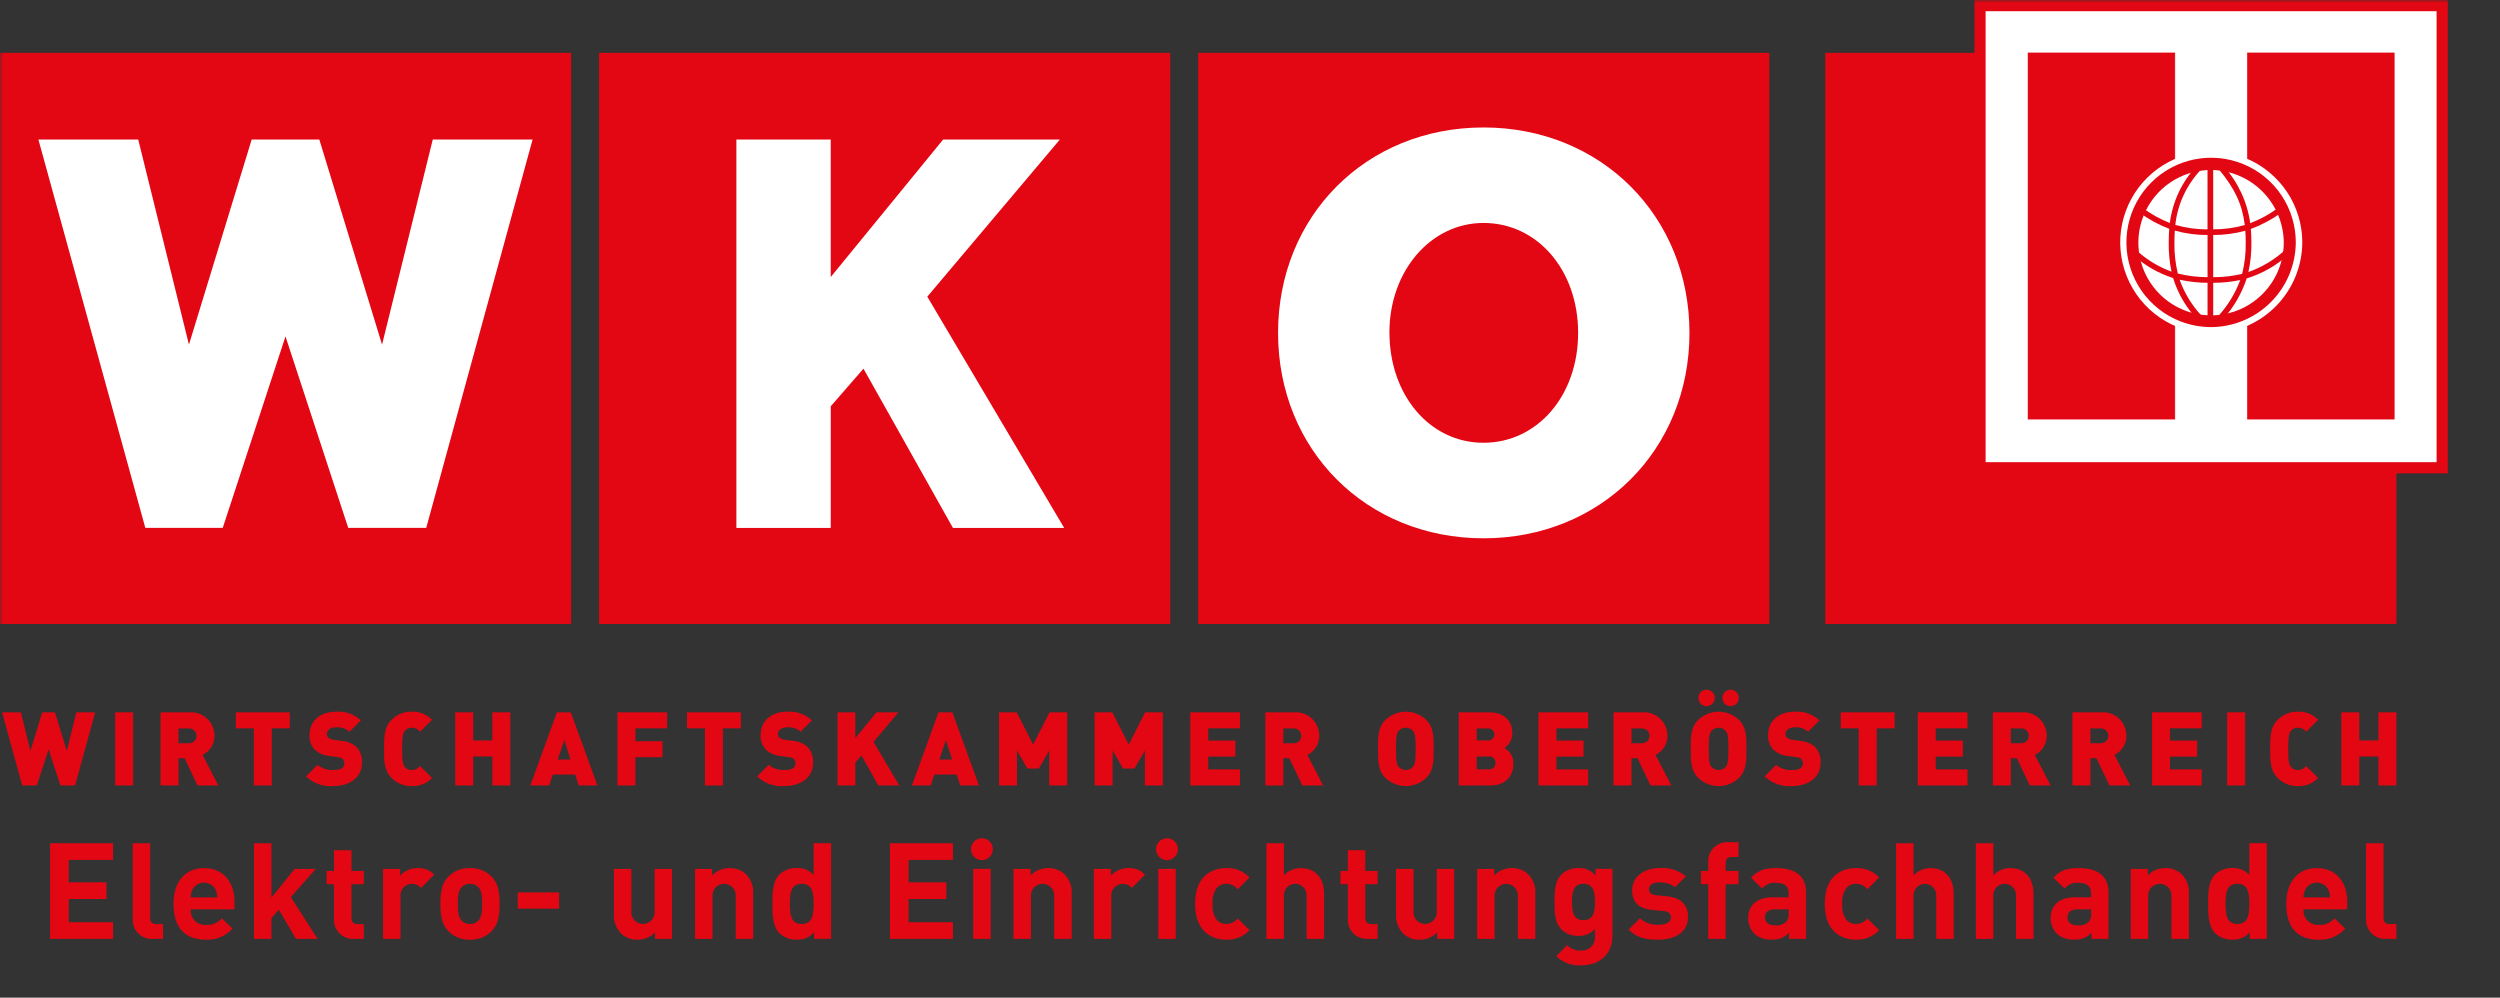 <svg width="431" height="172" viewBox="0 0 431 172" fill="none" xmlns="http://www.w3.org/2000/svg">
<rect x="0" y="0" width="431" height="172" fill="#333333" stroke="none"/>
<g clip-path="url(#clip0_4095_1406)">
<g clip-path="url(#clip1_4095_1406)">
<g clip-path="url(#clip2_4095_1406)">
<mask id="mask0_4095_1406" style="mask-type:luminance" maskUnits="userSpaceOnUse" x="0" y="0" width="431" height="172">
<path d="M431 0H0V172H431V0Z" fill="white"/>
</mask>
<g mask="url(#mask0_4095_1406)">
<path d="M305.031 9.111H206.572V107.571H305.031V9.111Z" fill="#E30613"/>
<path d="M201.745 9.111H103.285V107.571H201.745V9.111Z" fill="#E30613"/>
<path d="M183.467 91.016L159.867 51.144L182.719 24.061H162.59L143.218 47.761V24.061H126.951V91.017H143.22V70.045L148.862 63.557L164.285 91.016H183.467Z" fill="white"/>
<path d="M98.46 9.111H0V107.571H98.46V9.111Z" fill="#E30613"/>
<path d="M91.82 24.051H74.61L65.865 59.41L55.05 24.051H43.39L32.575 59.41L23.829 24.051H6.619L25.052 91.008H38.4L49.219 58L60.034 91.008H73.482L91.82 24.051Z" fill="white"/>
<path d="M255.757 21.974C276.003 21.974 291.264 37.232 291.264 57.387C291.264 77.542 276.004 92.803 255.757 92.803C235.51 92.803 220.338 77.542 220.338 57.387C220.338 37.232 235.503 21.974 255.757 21.974ZM255.757 75.468C264.512 75.468 271.203 67.653 271.203 57.386C271.203 47.119 264.513 39.303 255.757 39.303C247.088 39.303 240.403 47.122 240.403 57.292C240.403 67.652 246.995 75.468 255.757 75.468Z" fill="white"/>
<path d="M255.758 75.468C264.513 75.468 271.204 67.653 271.204 57.386C271.204 47.119 264.514 39.303 255.758 39.303C247.089 39.303 240.404 47.122 240.404 57.292C240.404 67.652 246.996 75.468 255.758 75.468Z" fill="#E30613"/>
<path d="M255.758 76.333C246.512 76.333 239.539 68.147 239.539 57.292C239.539 46.72 246.663 38.438 255.758 38.438C265.058 38.438 272.068 46.584 272.068 57.386C272.068 68.188 265.056 76.333 255.758 76.333ZM255.758 40.168C247.632 40.168 241.268 47.69 241.268 57.293C241.268 67.162 247.497 74.604 255.758 74.604C264.071 74.604 270.338 67.204 270.338 57.387C270.338 47.57 264.07 40.168 255.758 40.168Z" fill="#E30613"/>
<path d="M413.144 9.111H314.685V107.571H413.144V9.111Z" fill="#E30613"/>
<path d="M421.034 0.966H341.355V80.646H421.034V0.966Z" fill="white"/>
<path d="M422 81.611H340.39V0H422V81.611ZM342.32 79.681H420.069V1.931H342.32V79.681Z" fill="#E30613"/>
<path d="M374.947 9.124H349.632V72.254H374.947V9.124Z" fill="#E30613"/>
<path d="M374.993 72.299H349.586V9.078H374.993V72.299ZM349.677 72.208H374.902V9.169H349.677V72.208Z" fill="#E30613"/>
<path d="M412.762 9.124H387.447V72.254H412.762V9.124Z" fill="#E30613"/>
<path d="M412.807 72.299H387.407V9.078H412.807V72.299ZM387.493 72.208H412.717V9.169H387.493V72.208Z" fill="#E30613"/>
<path d="M366.858 41.797C366.828 38.979 367.636 36.215 369.179 33.858C370.723 31.5 372.932 29.654 375.527 28.554C378.122 27.455 380.985 27.152 383.753 27.683C386.521 28.214 389.068 29.556 391.071 31.538C393.075 33.52 394.444 36.053 395.005 38.814C395.566 41.576 395.293 44.442 394.222 47.049C393.15 49.656 391.328 51.885 388.987 53.454C386.646 55.022 383.891 55.86 381.073 55.86C377.323 55.88 373.719 54.41 371.053 51.772C368.388 49.135 366.879 45.547 366.858 41.797Z" fill="white"/>
<path d="M381.069 57.49C377.972 57.46 374.952 56.514 372.391 54.772C369.83 53.029 367.842 50.568 366.677 47.697C365.512 44.827 365.223 41.676 365.845 38.641C366.468 35.607 367.975 32.825 370.175 30.645C372.376 28.465 375.173 26.985 378.213 26.391C381.254 25.798 384.402 26.117 387.261 27.31C390.12 28.502 392.562 30.513 394.28 33.091C395.998 35.669 396.915 38.697 396.915 41.795C396.89 45.976 395.208 49.977 392.237 52.919C389.267 55.861 385.25 57.505 381.069 57.49ZM381.069 29.365C378.617 29.395 376.228 30.149 374.204 31.534C372.18 32.918 370.61 34.87 369.692 37.144C368.775 39.418 368.55 41.913 369.047 44.314C369.544 46.716 370.74 48.917 372.484 50.64C374.229 52.364 376.444 53.533 378.852 54C381.259 54.467 383.751 54.212 386.014 53.267C388.277 52.322 390.209 50.728 391.569 48.687C392.928 46.646 393.653 44.248 393.653 41.796C393.629 38.48 392.291 35.309 389.932 32.978C387.573 30.647 384.385 29.349 381.069 29.365Z" fill="white"/>
<path d="M366.854 41.798C366.824 38.98 367.631 36.216 369.175 33.858C370.718 31.5 372.928 29.654 375.523 28.555C378.118 27.455 380.981 27.152 383.749 27.683C386.516 28.214 389.064 29.556 391.067 31.538C393.071 33.52 394.44 36.053 395.001 38.815C395.562 41.577 395.289 44.443 394.218 47.049C393.146 49.656 391.324 51.885 388.982 53.454C386.641 55.023 383.886 55.86 381.068 55.86C377.318 55.88 373.714 54.41 371.049 51.772C368.383 49.135 366.874 45.548 366.854 41.798Z" fill="#E30613"/>
<path d="M381.046 56.394C378.165 56.365 375.357 55.484 372.975 53.862C370.594 52.24 368.746 49.95 367.663 47.279C366.581 44.609 366.313 41.678 366.893 38.856C367.473 36.034 368.875 33.446 370.922 31.419C372.97 29.392 375.572 28.016 378.4 27.465C381.228 26.913 384.156 27.211 386.815 28.32C389.474 29.429 391.746 31.3 393.343 33.698C394.941 36.096 395.794 38.913 395.794 41.794C395.77 45.684 394.204 49.407 391.439 52.144C388.674 54.881 384.937 56.41 381.046 56.394ZM381.046 28.269C378.377 28.299 375.776 29.118 373.571 30.623C371.366 32.128 369.656 34.252 368.655 36.727C367.655 39.201 367.409 41.917 367.948 44.531C368.487 47.146 369.788 49.542 371.686 51.419C373.584 53.296 375.995 54.569 378.616 55.079C381.236 55.589 383.949 55.312 386.412 54.283C388.875 53.255 390.98 51.52 392.459 49.299C393.939 47.077 394.729 44.467 394.729 41.798C394.704 38.191 393.25 34.74 390.685 32.204C388.12 29.668 384.653 28.253 381.046 28.269Z" fill="#E30613"/>
<path d="M367.88 41.835C367.852 39.225 368.6 36.666 370.03 34.482C371.459 32.298 373.505 30.589 375.909 29.57C378.312 28.552 380.963 28.271 383.527 28.763C386.09 29.255 388.449 30.497 390.305 32.333C392.16 34.168 393.428 36.514 393.948 39.072C394.467 41.629 394.215 44.284 393.223 46.698C392.231 49.112 390.543 51.177 388.375 52.63C386.207 54.083 383.656 54.859 381.046 54.859C377.574 54.876 374.236 53.514 371.767 51.072C369.298 48.63 367.9 45.307 367.88 41.835Z" fill="white"/>
<path d="M381.046 55.348C378.38 55.32 375.781 54.504 373.577 53.003C371.373 51.501 369.663 49.381 368.662 46.91C367.66 44.438 367.413 41.725 367.95 39.113C368.487 36.501 369.786 34.107 371.681 32.231C373.577 30.355 375.985 29.082 378.602 28.572C381.22 28.062 383.93 28.338 386.391 29.365C388.852 30.392 390.954 32.124 392.432 34.344C393.911 36.563 394.699 39.17 394.699 41.837C394.676 45.438 393.225 48.883 390.666 51.416C388.106 53.949 384.646 55.363 381.045 55.349M381.045 29.302C378.572 29.33 376.162 30.089 374.119 31.483C372.077 32.878 370.492 34.846 369.565 37.139C368.638 39.432 368.41 41.948 368.91 44.37C369.409 46.792 370.614 49.013 372.373 50.752C374.132 52.491 376.366 53.67 378.794 54.143C381.222 54.615 383.735 54.358 386.017 53.405C388.3 52.452 390.249 50.845 391.62 48.787C392.991 46.728 393.723 44.31 393.723 41.837C393.701 38.495 392.353 35.298 389.977 32.948C387.6 30.598 384.387 29.287 381.045 29.302Z" fill="#E30613"/>
<path d="M378.734 54.994C376.855 52.979 375.456 50.565 374.642 47.933C372.093 47.119 369.749 45.768 367.766 43.972L368.4 43.229C370.137 44.802 372.162 46.024 374.363 46.829C374.024 45.176 373.865 43.491 373.888 41.804C373.888 40.977 373.918 40.193 373.978 39.445C372.166 38.758 370.455 37.83 368.891 36.687L369.452 35.887C370.881 36.932 372.437 37.792 374.081 38.448C374.544 34.75 376.173 31.296 378.732 28.586L379.47 29.226C376.98 31.833 375.417 35.187 375.022 38.771C376.827 39.294 378.699 39.553 380.578 39.539V28.773H381.555V39.537C383.395 39.547 385.228 39.298 386.998 38.797C386.566 35.203 385.249 32.46 382.55 29.217L383.301 28.592C385.813 31.343 387.43 34.792 387.939 38.482C389.634 37.822 391.237 36.948 392.71 35.882L393.268 36.682C391.662 37.843 389.905 38.781 388.047 39.47C388.11 40.21 388.14 40.983 388.14 41.797C388.164 43.511 387.991 45.222 387.624 46.897C389.91 46.092 392.014 44.843 393.815 43.222L394.446 43.968C392.396 45.815 389.966 47.192 387.328 48.001C386.483 50.581 385.111 52.958 383.3 54.981L382.553 54.352C384.141 52.572 385.384 50.514 386.219 48.28C384.685 48.597 383.123 48.756 381.556 48.756V54.824H380.581V48.754C378.963 48.746 377.351 48.569 375.77 48.225C376.575 50.495 377.834 52.577 379.47 54.345L378.734 54.994ZM381.555 40.514V47.786C383.236 47.793 384.912 47.602 386.547 47.215C386.99 45.446 387.198 43.626 387.163 41.803C387.163 41.095 387.14 40.423 387.092 39.78C385.288 40.273 383.425 40.52 381.554 40.515M375.454 47.157C377.132 47.572 378.854 47.783 380.582 47.784V40.515C378.674 40.523 376.774 40.268 374.936 39.756C374.891 40.405 374.869 41.085 374.868 41.803C374.837 43.605 375.034 45.404 375.454 47.157Z" fill="#E30613"/>
<path d="M12.949 135.412H10.417L8.381 129.194L6.345 135.41H3.831L0.359 122.804H3.6L5.247 129.462L7.283 122.804H9.483L11.519 129.462L13.166 122.804H16.407L12.949 135.412Z" fill="#E30613"/>
<path d="M22.955 122.803H19.856V135.411H22.955V122.803Z" fill="#E30613"/>
<path d="M34.058 135.412L31.826 130.719H30.781V135.412H27.681V122.804H32.674C33.228 122.766 33.783 122.844 34.305 123.031C34.828 123.218 35.305 123.512 35.709 123.892C36.113 124.273 36.434 124.733 36.651 125.243C36.869 125.753 36.979 126.303 36.974 126.858C36.979 127.545 36.789 128.22 36.425 128.803C36.062 129.386 35.54 129.854 34.92 130.152L37.648 135.412H34.058ZM32.537 125.584H30.781V128.134H32.537C32.711 128.144 32.884 128.118 33.047 128.058C33.211 127.998 33.36 127.906 33.486 127.787C33.612 127.667 33.713 127.524 33.781 127.364C33.85 127.204 33.886 127.033 33.886 126.859C33.886 126.685 33.85 126.513 33.781 126.354C33.713 126.194 33.612 126.05 33.486 125.931C33.36 125.812 33.211 125.719 33.047 125.66C32.884 125.6 32.711 125.574 32.537 125.584Z" fill="#E30613"/>
<path d="M46.858 125.565V135.411H43.758V125.565H40.658V122.804H49.958V125.566L46.858 125.565Z" fill="#E30613"/>
<path d="M57.537 135.517C56.668 135.595 55.792 135.486 54.967 135.199C54.143 134.912 53.389 134.453 52.756 133.852L54.739 131.869C55.535 132.503 56.539 132.819 57.555 132.754C58.777 132.754 59.361 132.348 59.361 131.621C59.377 131.35 59.288 131.084 59.113 130.878C58.88 130.677 58.588 130.559 58.281 130.541L56.758 130.328C55.814 130.248 54.923 129.855 54.226 129.213C53.922 128.868 53.689 128.467 53.54 128.033C53.391 127.598 53.329 127.138 53.358 126.68C53.358 124.38 55.093 122.696 57.958 122.696C58.732 122.638 59.509 122.741 60.241 122.999C60.972 123.258 61.642 123.665 62.208 124.196L60.26 126.144C59.935 125.861 59.554 125.649 59.143 125.52C58.731 125.392 58.297 125.351 57.869 125.399C56.789 125.399 56.346 126.019 56.346 126.568C56.348 126.788 56.437 126.997 56.593 127.152C56.832 127.371 57.138 127.502 57.461 127.524L58.984 127.737C59.902 127.806 60.772 128.173 61.463 128.781C61.8 129.153 62.057 129.59 62.219 130.065C62.38 130.54 62.443 131.044 62.402 131.544C62.402 134.111 60.189 135.51 57.532 135.51" fill="#E30613"/>
<path d="M70.993 135.517C70.343 135.536 69.695 135.421 69.091 135.177C68.488 134.933 67.942 134.566 67.487 134.1C66.159 132.771 66.212 131 66.212 129.106C66.212 127.212 66.159 125.44 67.487 124.113C67.941 123.646 68.487 123.28 69.091 123.036C69.695 122.792 70.343 122.677 70.993 122.697C71.641 122.664 72.289 122.772 72.891 123.014C73.493 123.256 74.036 123.625 74.481 124.097L72.427 126.152C72.258 125.934 72.04 125.757 71.792 125.637C71.543 125.517 71.269 125.457 70.993 125.46C70.766 125.449 70.538 125.492 70.33 125.584C70.122 125.677 69.938 125.817 69.793 125.993C69.51 126.364 69.315 126.807 69.315 129.109C69.315 131.411 69.51 131.853 69.793 132.226C69.939 132.401 70.123 132.54 70.331 132.632C70.539 132.724 70.766 132.767 70.993 132.756C71.269 132.759 71.542 132.699 71.791 132.579C72.04 132.459 72.258 132.284 72.427 132.066L74.481 134.12C74.036 134.592 73.493 134.961 72.891 135.203C72.289 135.444 71.641 135.553 70.993 135.52" fill="#E30613"/>
<path d="M84.878 135.412V130.418H81.585V135.412H78.485V122.804H81.585V127.655H84.878V122.804H87.978V135.412H84.878Z" fill="#E30613"/>
<path d="M99.752 135.412L99.167 133.535H95.289L94.669 135.412H91.429L96.015 122.804H98.405L102.991 135.412H99.752ZM97.29 127.585L96.157 130.949H98.357L97.29 127.585Z" fill="#E30613"/>
<path d="M109.545 125.565V127.779H114.22V130.542H109.545V135.412H106.445V122.804H115.015V125.566L109.545 125.565Z" fill="#E30613"/>
<path d="M124.631 125.565V135.411H121.531V125.565H118.431V122.804H127.731V125.566L124.631 125.565Z" fill="#E30613"/>
<path d="M135.309 135.517C134.44 135.595 133.564 135.486 132.739 135.199C131.915 134.912 131.161 134.453 130.528 133.852L132.511 131.869C133.307 132.503 134.311 132.819 135.327 132.754C136.549 132.754 137.133 132.348 137.133 131.621C137.149 131.35 137.06 131.084 136.885 130.878C136.652 130.677 136.36 130.559 136.053 130.541L134.53 130.328C133.586 130.247 132.695 129.855 131.998 129.213C131.694 128.868 131.461 128.467 131.312 128.033C131.163 127.598 131.101 127.138 131.13 126.68C131.13 124.38 132.865 122.696 135.73 122.696C136.504 122.638 137.281 122.741 138.013 122.999C138.744 123.258 139.414 123.665 139.98 124.196L138.032 126.144C137.707 125.861 137.326 125.649 136.915 125.52C136.503 125.392 136.069 125.351 135.641 125.399C134.561 125.399 134.118 126.019 134.118 126.568C134.12 126.788 134.209 126.998 134.366 127.152C134.604 127.371 134.911 127.503 135.234 127.524L136.757 127.737C137.675 127.806 138.545 128.173 139.236 128.781C139.573 129.153 139.83 129.59 139.991 130.065C140.153 130.54 140.215 131.044 140.174 131.544C140.174 134.111 137.961 135.51 135.305 135.51" fill="#E30613"/>
<path d="M151.423 135.412L148.523 130.241L147.461 131.462V135.412H144.393V122.804H147.456V127.266L151.104 122.804H154.894L150.594 127.904L155.039 135.413L151.423 135.412Z" fill="#E30613"/>
<path d="M165.536 135.412L164.952 133.535H161.074L160.454 135.412H157.213L161.799 122.804H164.189L168.775 135.412H165.536ZM163.075 127.585L161.942 130.949H164.142L163.075 127.585Z" fill="#E30613"/>
<path d="M180.889 135.412V129.373L179.1 132.494H177.117L175.329 129.377V135.416H172.229V122.804H175.275L178.108 128.364L180.941 122.804H183.987V135.412H180.889Z" fill="#E30613"/>
<path d="M197.374 135.412V129.373L195.586 132.494H193.603L191.814 129.377V135.416H188.714V122.804H191.76L194.593 128.364L197.427 122.804H200.473V135.412H197.374Z" fill="#E30613"/>
<path d="M205.201 135.412V122.804H213.772V125.566H208.3V127.673H212.975V130.435H208.3V132.648H213.772V135.411L205.201 135.412Z" fill="#E30613"/>
<path d="M224.518 135.412L222.288 130.719H221.246V135.412H218.146V122.804H223.139C223.693 122.766 224.248 122.844 224.77 123.031C225.293 123.218 225.771 123.511 226.174 123.892C226.578 124.272 226.899 124.732 227.116 125.243C227.334 125.753 227.444 126.303 227.439 126.858C227.444 127.545 227.254 128.22 226.891 128.803C226.527 129.386 226.005 129.854 225.386 130.152L228.113 135.412H224.518ZM222.995 125.584H221.246V128.134H222.999C223.172 128.144 223.346 128.118 223.509 128.058C223.672 127.998 223.822 127.906 223.948 127.787C224.074 127.667 224.175 127.524 224.243 127.364C224.312 127.204 224.347 127.033 224.347 126.859C224.347 126.685 224.312 126.513 224.243 126.354C224.175 126.194 224.074 126.05 223.948 125.931C223.822 125.812 223.672 125.719 223.509 125.66C223.346 125.6 223.172 125.574 222.999 125.584" fill="#E30613"/>
<path d="M245.89 134.101C244.942 135.01 243.68 135.518 242.367 135.518C241.053 135.518 239.791 135.01 238.843 134.101C237.515 132.772 237.569 131.001 237.569 129.107C237.569 127.213 237.516 125.441 238.843 124.114C239.791 123.205 241.053 122.697 242.367 122.697C243.68 122.697 244.942 123.205 245.89 124.114C247.219 125.441 247.166 127.214 247.166 129.107C247.166 131 247.219 132.772 245.89 134.101ZM243.606 126.008C243.449 125.835 243.258 125.696 243.044 125.602C242.831 125.507 242.6 125.458 242.366 125.458C242.133 125.458 241.901 125.507 241.688 125.602C241.474 125.696 241.283 125.835 241.126 126.008C240.843 126.381 240.666 126.808 240.666 129.108C240.666 131.408 240.842 131.816 241.126 132.188C241.28 132.366 241.471 132.509 241.684 132.606C241.898 132.704 242.131 132.755 242.366 132.755C242.601 132.755 242.834 132.704 243.048 132.606C243.262 132.509 243.452 132.366 243.606 132.188C243.889 131.815 244.066 131.409 244.066 129.108C244.066 126.807 243.889 126.381 243.606 126.008Z" fill="#E30613"/>
<path d="M256.977 135.412H251.487V122.804H256.711C259.331 122.804 260.73 124.273 260.73 126.452C260.722 126.95 260.592 127.439 260.351 127.875C260.11 128.31 259.766 128.68 259.348 128.952C259.843 129.213 260.252 129.61 260.528 130.096C260.805 130.582 260.936 131.138 260.907 131.696C260.907 134.105 259.224 135.415 256.976 135.415M256.515 125.587H254.585V127.641H256.515C256.658 127.654 256.801 127.636 256.937 127.59C257.072 127.545 257.196 127.471 257.302 127.374C257.408 127.278 257.492 127.16 257.549 127.029C257.607 126.898 257.637 126.757 257.637 126.614C257.637 126.471 257.607 126.329 257.549 126.199C257.492 126.068 257.408 125.95 257.302 125.854C257.196 125.757 257.072 125.683 256.937 125.637C256.801 125.592 256.658 125.574 256.515 125.587ZM256.674 130.421H254.584V132.634H256.674C256.825 132.648 256.977 132.629 257.119 132.578C257.262 132.527 257.392 132.445 257.5 132.339C257.607 132.233 257.691 132.104 257.744 131.962C257.797 131.821 257.819 131.669 257.807 131.518C257.818 131.368 257.797 131.217 257.743 131.076C257.69 130.935 257.606 130.808 257.498 130.703C257.39 130.598 257.26 130.518 257.118 130.469C256.975 130.419 256.824 130.402 256.674 130.418" fill="#E30613"/>
<path d="M265.229 135.412V122.804H273.798V125.566H268.328V127.673H272.998V130.435H268.328V132.648H273.798V135.411L265.229 135.412Z" fill="#E30613"/>
<path d="M284.547 135.412L282.317 130.719H281.272V135.412H278.172V122.804H283.165C283.719 122.767 284.274 122.844 284.796 123.032C285.318 123.219 285.796 123.512 286.2 123.893C286.603 124.273 286.924 124.733 287.142 125.243C287.36 125.754 287.47 126.303 287.465 126.858C287.47 127.545 287.279 128.22 286.916 128.803C286.552 129.386 286.03 129.854 285.41 130.152L288.138 135.412H284.547ZM283.024 125.584H281.271V128.134H283.024C283.198 128.144 283.371 128.118 283.534 128.058C283.697 127.999 283.847 127.906 283.973 127.787C284.099 127.668 284.2 127.524 284.268 127.364C284.337 127.205 284.373 127.033 284.373 126.859C284.373 126.685 284.337 126.513 284.268 126.354C284.2 126.194 284.099 126.05 283.973 125.931C283.847 125.812 283.697 125.719 283.534 125.66C283.371 125.6 283.198 125.574 283.024 125.584Z" fill="#E30613"/>
<path d="M299.811 134.101C298.863 135.011 297.601 135.519 296.287 135.519C294.973 135.519 293.711 135.011 292.763 134.101C291.435 132.772 291.488 131.001 291.488 129.107C291.488 127.213 291.435 125.441 292.763 124.114C293.711 123.205 294.974 122.697 296.287 122.697C297.601 122.697 298.863 123.205 299.811 124.114C301.138 125.442 301.085 127.214 301.085 129.107C301.085 131 301.138 132.772 299.811 134.101ZM294.211 121.741C293.931 121.741 293.657 121.658 293.424 121.502C293.191 121.346 293.009 121.125 292.902 120.866C292.795 120.607 292.767 120.322 292.821 120.048C292.876 119.773 293.011 119.52 293.209 119.322C293.407 119.124 293.66 118.989 293.935 118.934C294.21 118.88 294.494 118.908 294.753 119.015C295.012 119.122 295.234 119.304 295.389 119.537C295.545 119.77 295.628 120.044 295.628 120.324C295.627 120.699 295.477 121.059 295.212 121.325C294.946 121.59 294.587 121.74 294.211 121.741ZM297.523 126.009C297.366 125.836 297.175 125.698 296.961 125.603C296.748 125.509 296.517 125.46 296.284 125.46C296.05 125.46 295.819 125.509 295.606 125.603C295.392 125.698 295.201 125.836 295.044 126.009C294.761 126.381 294.584 126.809 294.584 129.109C294.584 131.409 294.761 131.818 295.044 132.19C295.198 132.368 295.388 132.51 295.602 132.608C295.816 132.706 296.048 132.757 296.284 132.757C296.519 132.757 296.751 132.706 296.965 132.608C297.179 132.51 297.369 132.368 297.523 132.19C297.806 131.817 297.983 131.41 297.983 129.109C297.983 126.808 297.806 126.382 297.523 126.009ZM298.354 121.741C298.074 121.741 297.8 121.658 297.567 121.503C297.333 121.347 297.152 121.126 297.044 120.867C296.937 120.608 296.909 120.323 296.963 120.048C297.018 119.773 297.153 119.521 297.351 119.322C297.549 119.124 297.801 118.989 298.076 118.934C298.351 118.88 298.636 118.908 298.895 119.015C299.154 119.122 299.375 119.304 299.531 119.537C299.687 119.77 299.77 120.044 299.77 120.324C299.769 120.699 299.62 121.059 299.354 121.324C299.089 121.59 298.729 121.74 298.354 121.741Z" fill="#E30613"/>
<path d="M309.002 135.517C308.132 135.595 307.256 135.487 306.432 135.2C305.607 134.913 304.853 134.453 304.22 133.852L306.204 131.869C307 132.503 308.003 132.818 309.018 132.754C310.24 132.754 310.825 132.348 310.825 131.621C310.841 131.351 310.752 131.084 310.577 130.878C310.344 130.677 310.051 130.559 309.744 130.541L308.22 130.328C307.276 130.248 306.386 129.855 305.69 129.213C305.385 128.869 305.152 128.468 305.003 128.033C304.853 127.599 304.792 127.139 304.821 126.68C304.821 124.38 306.557 122.696 309.421 122.696C310.194 122.638 310.972 122.742 311.703 123C312.434 123.258 313.104 123.665 313.67 124.196L311.723 126.144C311.398 125.861 311.018 125.649 310.606 125.521C310.195 125.393 309.761 125.351 309.333 125.399C308.253 125.399 307.81 126.019 307.81 126.568C307.812 126.788 307.901 126.998 308.057 127.152C308.296 127.372 308.602 127.503 308.926 127.524L310.449 127.737C311.366 127.807 312.236 128.173 312.927 128.781C313.264 129.153 313.521 129.59 313.683 130.065C313.844 130.54 313.907 131.044 313.866 131.544C313.866 134.111 311.653 135.51 308.997 135.51" fill="#E30613"/>
<path d="M323.539 125.565V135.411H320.439V125.565H317.339V122.804H326.639V125.566L323.539 125.565Z" fill="#E30613"/>
<path d="M330.622 135.412V122.804H339.193V125.566H333.72V127.673H338.395V130.435H333.72V132.648H339.193V135.411L330.622 135.412Z" fill="#E30613"/>
<path d="M349.941 135.412L347.71 130.719H346.664V135.412H343.564V122.804H348.558C349.112 122.766 349.667 122.844 350.189 123.031C350.711 123.218 351.189 123.512 351.593 123.892C351.997 124.273 352.317 124.733 352.535 125.243C352.753 125.753 352.863 126.303 352.858 126.858C352.863 127.545 352.673 128.22 352.309 128.803C351.945 129.386 351.423 129.854 350.804 130.152L353.531 135.412H349.941ZM348.413 125.584H346.66V128.134H348.413C348.586 128.144 348.76 128.118 348.923 128.058C349.086 127.998 349.236 127.906 349.362 127.787C349.488 127.667 349.589 127.524 349.657 127.364C349.726 127.204 349.761 127.033 349.761 126.859C349.761 126.685 349.726 126.513 349.657 126.354C349.589 126.194 349.488 126.05 349.362 125.931C349.236 125.812 349.086 125.719 348.923 125.66C348.76 125.6 348.586 125.574 348.413 125.584Z" fill="#E30613"/>
<path d="M363.665 135.412L361.433 130.719H360.387V135.412H357.287V122.804H362.287C362.841 122.766 363.396 122.844 363.918 123.031C364.44 123.218 364.918 123.512 365.322 123.892C365.726 124.273 366.047 124.733 366.264 125.243C366.482 125.753 366.592 126.303 366.587 126.858C366.592 127.545 366.402 128.22 366.038 128.803C365.674 129.386 365.152 129.854 364.533 130.152L367.26 135.412H363.665ZM362.142 125.584H360.387V128.134H362.14C362.314 128.144 362.487 128.118 362.65 128.058C362.813 127.998 362.963 127.906 363.089 127.787C363.215 127.667 363.316 127.524 363.384 127.364C363.453 127.204 363.489 127.033 363.489 126.859C363.489 126.685 363.453 126.513 363.384 126.354C363.316 126.194 363.215 126.05 363.089 125.931C362.963 125.812 362.813 125.719 362.65 125.66C362.487 125.6 362.314 125.574 362.14 125.584" fill="#E30613"/>
<path d="M371.013 135.412V122.804H379.584V125.566H374.111V127.673H378.787V130.435H374.111V132.648H379.584V135.411L371.013 135.412Z" fill="#E30613"/>
<path d="M387.056 122.803H383.958V135.411H387.056V122.803Z" fill="#E30613"/>
<path d="M396.158 135.517C395.507 135.536 394.86 135.421 394.256 135.177C393.653 134.933 393.106 134.566 392.652 134.1C391.323 132.771 391.376 131 391.376 129.106C391.376 127.212 391.323 125.44 392.652 124.113C393.106 123.646 393.652 123.279 394.256 123.035C394.859 122.791 395.507 122.676 396.158 122.696C396.806 122.663 397.454 122.771 398.056 123.013C398.658 123.255 399.201 123.624 399.646 124.096L397.591 126.151C397.422 125.933 397.205 125.756 396.956 125.636C396.707 125.516 396.434 125.455 396.158 125.459C395.93 125.448 395.703 125.491 395.495 125.584C395.287 125.676 395.103 125.816 394.958 125.992C394.675 126.363 394.48 126.806 394.48 129.108C394.48 131.41 394.675 131.852 394.958 132.225C395.103 132.4 395.287 132.539 395.496 132.631C395.704 132.723 395.931 132.765 396.158 132.755C396.434 132.758 396.707 132.698 396.956 132.578C397.204 132.459 397.422 132.283 397.591 132.065L399.646 134.119C399.2 134.591 398.658 134.96 398.056 135.202C397.453 135.443 396.806 135.552 396.158 135.519" fill="#E30613"/>
<path d="M410.039 135.412V130.418H406.746V135.412H403.646V122.804H406.746V127.655H410.039V122.804H413.139V135.412H410.039Z" fill="#E30613"/>
<path d="M8.634 161.863V145.376H19.494V148.247H11.856V152.114H18.356V154.986H11.856V158.992H19.498V161.863H8.634Z" fill="#E30613"/>
<path d="M26.395 161.862C25.93 161.897 25.462 161.832 25.024 161.672C24.586 161.512 24.187 161.261 23.854 160.934C23.521 160.607 23.261 160.214 23.092 159.779C22.924 159.344 22.849 158.878 22.875 158.412V145.375H25.888V158.223C25.888 158.941 26.188 159.312 26.953 159.312H28.111V161.859L26.395 161.862Z" fill="#E30613"/>
<path d="M32.876 156.769C32.847 157.125 32.896 157.483 33.018 157.819C33.139 158.155 33.332 158.46 33.583 158.715C33.833 158.97 34.135 159.168 34.469 159.295C34.803 159.423 35.16 159.477 35.516 159.455C36.028 159.488 36.541 159.403 37.015 159.207C37.489 159.01 37.911 158.706 38.248 158.32L40.077 160.103C39.504 160.742 38.794 161.245 38 161.574C37.207 161.902 36.35 162.049 35.492 162.003C32.644 162.003 29.911 160.703 29.911 155.82C29.911 151.883 32.041 149.66 35.168 149.66C38.526 149.66 40.424 152.115 40.424 155.426V156.769H32.876ZM37.183 153.411C36.997 153.035 36.71 152.719 36.354 152.499C35.998 152.278 35.588 152.161 35.169 152.161C34.75 152.161 34.339 152.278 33.983 152.499C33.627 152.719 33.34 153.035 33.154 153.411C32.975 153.821 32.88 154.263 32.876 154.711H37.461C37.457 154.263 37.362 153.821 37.183 153.411Z" fill="#E30613"/>
<path d="M51.03 161.863L48.066 156.838L46.797 158.273V161.863H43.787V145.376H46.797V154.731L50.803 149.799H54.439L50.132 154.662L54.763 161.862L51.03 161.863Z" fill="#E30613"/>
<path d="M61.08 161.86C60.616 161.893 60.151 161.827 59.714 161.666C59.278 161.505 58.881 161.253 58.55 160.926C58.219 160.6 57.961 160.207 57.794 159.773C57.626 159.339 57.554 158.874 57.58 158.41V152.436H56.31V150.144H57.584V146.58H60.594V150.146H62.724V152.438H60.594V158.227C60.594 158.922 60.918 159.316 61.636 159.316H62.724V161.86H61.08Z" fill="#E30613"/>
<path d="M72.587 153.087C72.31 152.757 71.935 152.524 71.516 152.423C71.098 152.323 70.658 152.359 70.261 152.527C69.865 152.695 69.532 152.985 69.313 153.356C69.094 153.727 69 154.158 69.044 154.587V161.858H66.034V149.799H68.976V150.956C69.364 150.54 69.834 150.21 70.356 149.986C70.879 149.762 71.442 149.65 72.01 149.656C72.539 149.626 73.068 149.713 73.56 149.909C74.052 150.105 74.495 150.406 74.858 150.791L72.587 153.087Z" fill="#E30613"/>
<path d="M84.768 160.518C84.28 161.012 83.695 161.399 83.049 161.654C82.403 161.909 81.711 162.027 81.017 162C80.327 162.027 79.638 161.909 78.996 161.654C78.354 161.399 77.772 161.012 77.289 160.518C76.201 159.383 75.923 158.018 75.923 155.818C75.923 153.641 76.201 152.275 77.289 151.14C77.772 150.646 78.354 150.259 78.996 150.004C79.638 149.748 80.327 149.631 81.017 149.658C81.711 149.631 82.403 149.749 83.049 150.004C83.695 150.259 84.28 150.646 84.768 151.14C85.856 152.275 86.134 153.64 86.134 155.818C86.134 158.018 85.856 159.384 84.768 160.518ZM82.429 152.9C82.243 152.719 82.021 152.579 81.778 152.487C81.535 152.396 81.276 152.355 81.017 152.367C80.761 152.355 80.506 152.396 80.267 152.488C80.028 152.579 79.81 152.72 79.628 152.9C79.003 153.525 78.933 154.567 78.933 155.818C78.933 157.069 79.002 158.134 79.628 158.759C79.81 158.939 80.028 159.079 80.267 159.171C80.506 159.263 80.761 159.304 81.017 159.292C81.276 159.304 81.535 159.263 81.778 159.172C82.021 159.08 82.243 158.939 82.429 158.759C83.054 158.134 83.124 157.069 83.124 155.818C83.124 154.567 83.054 153.525 82.429 152.9Z" fill="#E30613"/>
<path d="M96.391 153.85H89.259V156.651H96.391V153.85Z" fill="#E30613"/>
<path d="M112.925 161.863V160.752C112.535 161.154 112.066 161.472 111.549 161.686C111.031 161.901 110.475 162.009 109.915 162.002C109.393 162.023 108.873 161.94 108.384 161.757C107.894 161.574 107.447 161.295 107.067 160.937C106.634 160.484 106.3 159.944 106.089 159.354C105.878 158.763 105.793 158.135 105.84 157.51V149.799H108.85V157.093C108.824 157.372 108.856 157.653 108.944 157.919C109.033 158.185 109.176 158.429 109.365 158.637C109.553 158.844 109.783 159.01 110.039 159.123C110.296 159.236 110.573 159.295 110.853 159.295C111.133 159.295 111.411 159.236 111.667 159.123C111.923 159.01 112.153 158.844 112.342 158.637C112.53 158.429 112.673 158.185 112.762 157.919C112.851 157.653 112.883 157.372 112.856 157.093V149.799H115.866V161.864L112.925 161.863Z" fill="#E30613"/>
<path d="M126.842 161.863V154.569C126.869 154.29 126.837 154.009 126.748 153.743C126.659 153.477 126.516 153.232 126.328 153.025C126.139 152.818 125.909 152.652 125.653 152.539C125.397 152.425 125.119 152.367 124.839 152.367C124.559 152.367 124.282 152.425 124.025 152.539C123.769 152.652 123.539 152.818 123.351 153.025C123.162 153.232 123.019 153.477 122.93 153.743C122.842 154.009 122.81 154.29 122.836 154.569V161.863H119.826V149.799H122.767V150.911C123.158 150.509 123.626 150.191 124.143 149.976C124.661 149.761 125.217 149.653 125.777 149.66C126.299 149.639 126.819 149.722 127.309 149.905C127.798 150.087 128.245 150.366 128.625 150.724C129.059 151.177 129.392 151.717 129.603 152.307C129.815 152.898 129.899 153.526 129.852 154.152V161.863H126.842Z" fill="#E30613"/>
<path d="M140.341 161.862V160.724C139.977 161.154 139.517 161.493 138.998 161.714C138.48 161.936 137.917 162.033 137.354 161.998C136.263 162.028 135.202 161.638 134.39 160.909C133.19 159.709 133.163 157.621 133.163 155.809C133.163 153.997 133.186 151.943 134.39 150.738C135.193 150.009 136.247 149.619 137.331 149.65C137.88 149.613 138.431 149.701 138.94 149.909C139.45 150.117 139.906 150.439 140.272 150.85V145.362H143.282V161.849L140.341 161.862ZM138.211 152.368C136.405 152.368 136.173 153.851 136.173 155.818C136.173 157.785 136.405 159.292 138.211 159.292C140.017 159.292 140.272 157.787 140.272 155.818C140.272 153.849 140.017 152.368 138.211 152.368Z" fill="#E30613"/>
<path d="M153.426 161.863V145.376H164.286V148.247H156.645V152.114H163.153V154.986H156.647V158.992H164.288V161.863H153.426Z" fill="#E30613"/>
<path d="M169.287 148.293C168.784 148.291 168.302 148.09 167.946 147.734C167.59 147.378 167.389 146.896 167.387 146.393C167.388 146.145 167.439 145.9 167.535 145.671C167.631 145.443 167.772 145.235 167.948 145.061C168.125 144.887 168.334 144.749 168.563 144.656C168.793 144.562 169.039 144.515 169.287 144.517C169.534 144.516 169.778 144.564 170.006 144.658C170.234 144.751 170.441 144.89 170.616 145.064C170.79 145.238 170.928 145.446 171.022 145.674C171.116 145.902 171.164 146.146 171.163 146.393C171.165 146.641 171.117 146.887 171.024 147.116C170.93 147.346 170.793 147.555 170.618 147.731C170.444 147.908 170.237 148.048 170.009 148.145C169.78 148.241 169.535 148.291 169.287 148.293ZM167.782 149.798H170.792V161.862H167.782V149.798Z" fill="#E30613"/>
<path d="M181.744 161.863V154.569C181.771 154.29 181.738 154.009 181.65 153.743C181.561 153.477 181.418 153.232 181.229 153.025C181.041 152.818 180.811 152.652 180.555 152.539C180.298 152.425 180.021 152.367 179.741 152.367C179.461 152.367 179.184 152.425 178.927 152.539C178.671 152.652 178.441 152.818 178.253 153.025C178.064 153.232 177.921 153.477 177.832 153.743C177.744 154.009 177.712 154.29 177.738 154.569V161.863H174.727V149.799H177.668V150.911C178.059 150.509 178.527 150.191 179.045 149.975C179.562 149.76 180.119 149.653 180.679 149.66C181.201 149.639 181.721 149.722 182.21 149.905C182.699 150.087 183.147 150.366 183.527 150.724C183.961 151.177 184.294 151.717 184.505 152.307C184.717 152.898 184.801 153.526 184.754 154.152V161.863H181.744Z" fill="#E30613"/>
<path d="M195.13 153.087C194.853 152.757 194.478 152.524 194.059 152.424C193.641 152.323 193.201 152.359 192.804 152.527C192.407 152.695 192.075 152.985 191.856 153.356C191.637 153.727 191.543 154.158 191.587 154.587V161.858H188.577V149.799H191.518V150.956C191.906 150.54 192.375 150.21 192.898 149.986C193.42 149.762 193.983 149.65 194.551 149.656C195.08 149.626 195.609 149.712 196.101 149.908C196.593 150.105 197.036 150.406 197.399 150.791L195.13 153.087Z" fill="#E30613"/>
<path d="M201.197 148.293C200.694 148.291 200.212 148.09 199.856 147.734C199.5 147.378 199.299 146.896 199.297 146.393C199.299 146.145 199.349 145.9 199.445 145.671C199.542 145.443 199.682 145.236 199.859 145.061C200.035 144.887 200.244 144.749 200.474 144.656C200.703 144.563 200.949 144.515 201.197 144.517C201.444 144.516 201.688 144.564 201.916 144.658C202.144 144.752 202.351 144.89 202.525 145.064C202.7 145.239 202.838 145.446 202.932 145.674C203.025 145.902 203.073 146.146 203.072 146.393C203.075 146.893 202.88 147.375 202.528 147.731C202.176 148.087 201.698 148.289 201.197 148.293ZM199.691 149.798H202.701V161.862H199.691V149.798Z" fill="#E30613"/>
<path d="M211.431 162.002C209.022 162.002 206.031 160.702 206.031 155.819C206.031 150.936 209.018 149.659 211.431 149.659C212.173 149.625 212.913 149.753 213.6 150.033C214.288 150.312 214.907 150.738 215.414 151.28L213.376 153.318C213.147 153.02 212.852 152.78 212.515 152.615C212.177 152.45 211.806 152.366 211.431 152.368C211.103 152.355 210.778 152.42 210.48 152.557C210.182 152.694 209.921 152.899 209.717 153.156C209.192 153.939 208.955 154.88 209.045 155.819C208.956 156.765 209.193 157.712 209.717 158.505C209.921 158.761 210.182 158.966 210.48 159.103C210.778 159.239 211.104 159.304 211.431 159.292C211.806 159.294 212.177 159.21 212.515 159.045C212.852 158.881 213.147 158.64 213.376 158.343L215.414 160.357C214.908 160.902 214.29 161.331 213.602 161.615C212.915 161.899 212.174 162.03 211.431 162.001" fill="#E30613"/>
<path d="M225.259 161.862V154.498C225.283 154.227 225.25 153.953 225.163 153.695C225.075 153.438 224.935 153.201 224.751 153C224.567 152.799 224.343 152.639 224.094 152.529C223.844 152.419 223.575 152.363 223.303 152.363C223.03 152.363 222.761 152.419 222.512 152.529C222.262 152.639 222.039 152.799 221.855 153C221.671 153.201 221.53 153.438 221.443 153.695C221.355 153.953 221.322 154.227 221.346 154.498V161.862H218.336V145.375H221.346V150.909C221.718 150.515 222.167 150.201 222.664 149.986C223.162 149.771 223.698 149.66 224.24 149.659C226.88 149.659 228.269 151.511 228.269 154.059V161.859L225.259 161.862Z" fill="#E30613"/>
<path d="M235.861 161.86C235.397 161.893 234.932 161.827 234.495 161.666C234.059 161.505 233.662 161.253 233.331 160.926C233 160.6 232.742 160.207 232.575 159.773C232.407 159.339 232.335 158.874 232.361 158.41V152.436H231.088V150.144H232.361V146.58H235.372V150.146H237.502V152.438H235.372V158.227C235.372 158.922 235.696 159.316 236.414 159.316H237.502V161.86H235.861Z" fill="#E30613"/>
<path d="M247.762 161.863V160.752C247.371 161.154 246.903 161.472 246.386 161.687C245.868 161.901 245.312 162.009 244.752 162.002C244.23 162.023 243.71 161.94 243.221 161.757C242.731 161.574 242.284 161.295 241.904 160.937C241.471 160.484 241.137 159.944 240.926 159.354C240.715 158.763 240.63 158.135 240.677 157.51V149.799H243.687V157.093C243.661 157.372 243.693 157.653 243.781 157.919C243.87 158.185 244.013 158.429 244.202 158.637C244.39 158.844 244.62 159.01 244.876 159.123C245.133 159.236 245.41 159.295 245.69 159.295C245.97 159.295 246.247 159.236 246.504 159.123C246.76 159.01 246.99 158.844 247.178 158.637C247.367 158.429 247.51 158.185 247.599 157.919C247.687 157.653 247.719 157.372 247.693 157.093V149.799H250.703V161.864L247.762 161.863Z" fill="#E30613"/>
<path d="M261.68 161.863V154.569C261.706 154.29 261.673 154.009 261.584 153.744C261.495 153.479 261.352 153.235 261.163 153.028C260.975 152.822 260.745 152.657 260.489 152.544C260.233 152.431 259.956 152.372 259.677 152.372C259.397 152.372 259.12 152.431 258.864 152.544C258.608 152.657 258.379 152.822 258.19 153.028C258.001 153.235 257.858 153.479 257.769 153.744C257.68 154.009 257.647 154.29 257.673 154.569V161.863H254.663V149.799H257.605V150.911C257.995 150.509 258.464 150.191 258.981 149.976C259.499 149.76 260.055 149.653 260.615 149.66C261.137 149.639 261.657 149.722 262.146 149.905C262.636 150.087 263.083 150.366 263.463 150.724C263.897 151.177 264.23 151.717 264.442 152.307C264.653 152.898 264.738 153.526 264.691 154.152V161.863H261.68Z" fill="#E30613"/>
<path d="M272.679 166.425C271.879 166.489 271.075 166.381 270.32 166.109C269.566 165.838 268.877 165.408 268.302 164.849L270.178 162.949C270.483 163.263 270.851 163.507 271.258 163.667C271.666 163.827 272.102 163.898 272.539 163.875C272.87 163.899 273.203 163.85 273.513 163.731C273.824 163.613 274.104 163.428 274.336 163.19C274.568 162.952 274.744 162.666 274.854 162.353C274.964 162.039 275.004 161.706 274.971 161.375V160.148C274.616 160.554 274.172 160.873 273.675 161.081C273.177 161.289 272.638 161.38 272.1 161.348C271.04 161.386 270.007 161.003 269.228 160.283C268.093 159.148 268.001 157.597 268.001 155.49C268.001 153.383 268.093 151.854 269.228 150.72C270.016 150 271.056 149.617 272.123 149.655C272.679 149.62 273.235 149.718 273.746 149.939C274.257 150.161 274.709 150.5 275.064 150.929V149.794H277.982V161.418C277.982 164.318 275.92 166.418 272.682 166.418M272.982 152.361C271.198 152.361 271.012 153.889 271.012 155.487C271.012 157.085 271.198 158.637 272.982 158.637C274.766 158.637 274.973 157.085 274.973 155.487C274.973 153.889 274.764 152.361 272.982 152.361Z" fill="#E30613"/>
<path d="M285.901 162.002C284.001 162.002 282.288 161.794 280.759 160.265L282.728 158.297C283.161 158.692 283.669 158.995 284.222 159.19C284.775 159.385 285.361 159.467 285.946 159.432C286.989 159.432 288.076 159.085 288.076 158.181C288.076 157.581 287.752 157.162 286.803 157.07L284.903 156.884C282.727 156.676 281.383 155.727 281.383 153.503C281.383 151.003 283.583 149.66 286.038 149.66C287.699 149.512 289.353 150.019 290.646 151.073L288.794 152.949C287.988 152.353 286.994 152.065 285.994 152.139C284.789 152.139 284.28 152.695 284.28 153.297C284.28 153.736 284.466 154.246 285.531 154.339L287.431 154.524C289.816 154.755 291.02 156.024 291.02 158.067C291.02 160.73 288.751 162.003 285.903 162.003" fill="#E30613"/>
<path d="M297.501 152.439V161.864H294.491V152.439H293.241V150.147H294.491V148.641C294.468 148.175 294.543 147.71 294.712 147.276C294.882 146.842 295.142 146.449 295.474 146.123C295.807 145.797 296.205 145.545 296.643 145.384C297.08 145.223 297.546 145.157 298.011 145.19H299.725V147.738H298.543C297.826 147.738 297.501 148.132 297.501 148.826V150.146H299.725V152.438L297.501 152.439Z" fill="#E30613"/>
<path d="M308.43 161.863V160.818C308.055 161.221 307.593 161.535 307.08 161.736C306.567 161.936 306.015 162.018 305.466 161.976C304.907 162.018 304.346 161.945 303.816 161.761C303.286 161.578 302.8 161.289 302.386 160.911C301.715 160.171 301.356 159.2 301.386 158.201C301.386 156.279 302.706 154.701 305.507 154.701H308.364V154.101C308.364 152.781 307.716 152.201 306.118 152.201C305.679 152.156 305.235 152.225 304.83 152.4C304.425 152.575 304.071 152.851 303.802 153.201L301.879 151.325C303.061 150.025 304.219 149.657 306.233 149.657C309.614 149.657 311.374 151.093 311.374 153.918V161.861L308.43 161.863ZM308.36 156.768H305.975C304.886 156.768 304.285 157.277 304.285 158.135C304.285 158.968 304.841 159.524 306.021 159.524C306.361 159.57 306.706 159.541 307.034 159.441C307.362 159.341 307.665 159.172 307.921 158.944C308.096 158.733 308.226 158.489 308.301 158.226C308.377 157.962 308.397 157.686 308.361 157.415L308.36 156.768Z" fill="#E30613"/>
<path d="M319.983 162.002C317.575 162.002 314.583 160.702 314.583 155.819C314.583 150.936 317.57 149.659 319.983 149.659C320.725 149.625 321.465 149.753 322.153 150.033C322.84 150.312 323.459 150.738 323.967 151.28L321.928 153.318C321.699 153.02 321.404 152.78 321.067 152.615C320.729 152.45 320.359 152.365 319.983 152.368C319.656 152.355 319.33 152.42 319.032 152.557C318.734 152.694 318.473 152.899 318.269 153.156C317.745 153.94 317.508 154.88 317.598 155.819C317.509 156.764 317.746 157.712 318.269 158.505C318.473 158.761 318.735 158.966 319.032 159.103C319.33 159.239 319.656 159.304 319.983 159.292C320.358 159.294 320.729 159.21 321.067 159.045C321.404 158.881 321.699 158.64 321.928 158.343L323.967 160.357C323.461 160.902 322.843 161.331 322.155 161.615C321.467 161.899 320.726 162.03 319.983 162.001" fill="#E30613"/>
<path d="M333.808 161.862V154.498C333.83 154.228 333.796 153.956 333.708 153.699C333.619 153.443 333.479 153.207 333.295 153.008C333.111 152.809 332.888 152.649 332.639 152.54C332.391 152.432 332.123 152.375 331.852 152.375C331.58 152.375 331.312 152.432 331.064 152.54C330.815 152.649 330.592 152.809 330.408 153.008C330.224 153.207 330.084 153.443 329.995 153.699C329.907 153.956 329.873 154.228 329.895 154.498V161.862H326.884V145.375H329.895V150.909C330.267 150.515 330.715 150.2 331.213 149.985C331.711 149.77 332.247 149.659 332.789 149.659C335.43 149.659 336.818 151.511 336.818 154.059V161.859L333.808 161.862Z" fill="#E30613"/>
<path d="M347.562 161.862V154.498C347.585 154.227 347.552 153.954 347.464 153.697C347.376 153.44 347.235 153.204 347.051 153.003C346.867 152.803 346.644 152.643 346.395 152.534C346.146 152.425 345.877 152.368 345.605 152.368C345.333 152.368 345.064 152.425 344.815 152.534C344.567 152.643 344.343 152.803 344.159 153.003C343.975 153.204 343.835 153.44 343.747 153.697C343.659 153.954 343.625 154.227 343.648 154.498V161.862H340.637V145.375H343.648V150.909C344.02 150.515 344.469 150.2 344.967 149.985C345.464 149.77 346.001 149.659 346.543 149.659C349.183 149.659 350.572 151.511 350.572 154.059V161.859L347.562 161.862Z" fill="#E30613"/>
<path d="M360.577 161.863V160.818C360.202 161.221 359.74 161.535 359.227 161.735C358.714 161.936 358.162 162.018 357.612 161.976C357.053 162.017 356.492 161.944 355.962 161.761C355.433 161.578 354.946 161.289 354.532 160.911C353.861 160.171 353.503 159.2 353.532 158.201C353.532 156.279 354.852 154.701 357.654 154.701H360.502V154.101C360.502 152.781 359.853 152.201 358.255 152.201C357.816 152.156 357.373 152.225 356.968 152.4C356.563 152.575 356.21 152.851 355.941 153.201L354.019 151.325C355.2 150.025 356.358 149.657 358.372 149.657C361.753 149.657 363.513 151.093 363.513 153.918V161.861L360.577 161.863ZM360.507 156.768H358.122C357.034 156.768 356.432 157.277 356.432 158.135C356.432 158.968 356.988 159.524 358.169 159.524C358.509 159.569 358.855 159.541 359.182 159.441C359.51 159.341 359.813 159.171 360.069 158.944C360.244 158.733 360.374 158.489 360.45 158.226C360.526 157.963 360.546 157.686 360.51 157.415L360.507 156.768Z" fill="#E30613"/>
<path d="M374.354 161.863V154.569C374.381 154.29 374.349 154.009 374.26 153.743C374.171 153.477 374.028 153.232 373.84 153.025C373.651 152.818 373.421 152.652 373.165 152.539C372.909 152.425 372.631 152.367 372.351 152.367C372.071 152.367 371.794 152.425 371.537 152.539C371.281 152.652 371.051 152.818 370.863 153.025C370.674 153.232 370.531 153.477 370.442 153.743C370.354 154.009 370.322 154.29 370.348 154.569V161.863H367.337V149.799H370.281V150.911C370.672 150.509 371.14 150.191 371.657 149.976C372.175 149.76 372.731 149.653 373.291 149.66C373.813 149.639 374.333 149.722 374.822 149.905C375.312 150.087 375.759 150.366 376.139 150.724C376.573 151.177 376.906 151.717 377.117 152.307C377.329 152.898 377.413 153.526 377.366 154.152V161.863H374.354Z" fill="#E30613"/>
<path d="M387.854 161.862V160.724C387.489 161.154 387.03 161.493 386.511 161.714C385.992 161.936 385.429 162.033 384.866 161.998C383.775 162.027 382.715 161.638 381.903 160.909C380.703 159.709 380.676 157.621 380.676 155.809C380.676 153.997 380.699 151.943 381.903 150.738C382.706 150.009 383.76 149.619 384.844 149.65C385.393 149.613 385.943 149.701 386.453 149.909C386.963 150.117 387.418 150.439 387.784 150.85V145.362H390.795V161.849L387.854 161.862ZM385.724 152.368C383.918 152.368 383.686 153.851 383.686 155.818C383.686 157.785 383.918 159.292 385.724 159.292C387.53 159.292 387.784 157.787 387.784 155.818C387.784 153.849 387.53 152.368 385.724 152.368Z" fill="#E30613"/>
<path d="M397.116 156.769C397.087 157.125 397.136 157.483 397.258 157.819C397.379 158.155 397.572 158.46 397.823 158.715C398.073 158.97 398.375 159.168 398.709 159.295C399.042 159.423 399.4 159.477 399.756 159.455C400.268 159.488 400.781 159.403 401.255 159.206C401.728 159.009 402.15 158.706 402.488 158.32L404.316 160.103C403.743 160.742 403.033 161.245 402.24 161.574C401.446 161.903 400.589 162.049 399.731 162.003C396.882 162.003 394.15 160.703 394.15 155.82C394.15 151.883 396.28 149.66 399.407 149.66C402.765 149.66 404.665 152.115 404.665 155.426V156.769H397.116ZM401.424 153.411C401.238 153.035 400.951 152.719 400.595 152.499C400.239 152.278 399.829 152.161 399.41 152.161C398.991 152.161 398.58 152.278 398.224 152.499C397.868 152.719 397.581 153.035 397.395 153.411C397.216 153.821 397.122 154.263 397.118 154.711H401.703C401.699 154.263 401.603 153.821 401.424 153.411Z" fill="#E30613"/>
<path d="M411.427 161.862C410.962 161.897 410.495 161.833 410.056 161.673C409.618 161.513 409.219 161.261 408.886 160.934C408.552 160.608 408.293 160.214 408.124 159.779C407.955 159.344 407.881 158.878 407.907 158.412V145.375H410.918V158.223C410.918 158.941 411.218 159.312 411.983 159.312H413.141V161.859L411.427 161.862Z" fill="#E30613"/>
</g>
</g>
</g>
</g>
<defs>
<clipPath id="clip0_4095_1406">
<rect width="431" height="172" fill="white"/>
</clipPath>
<clipPath id="clip1_4095_1406">
<rect width="431" height="172" fill="white"/>
</clipPath>
<clipPath id="clip2_4095_1406">
<rect width="431" height="172" fill="white"/>
</clipPath>
</defs>
</svg>
